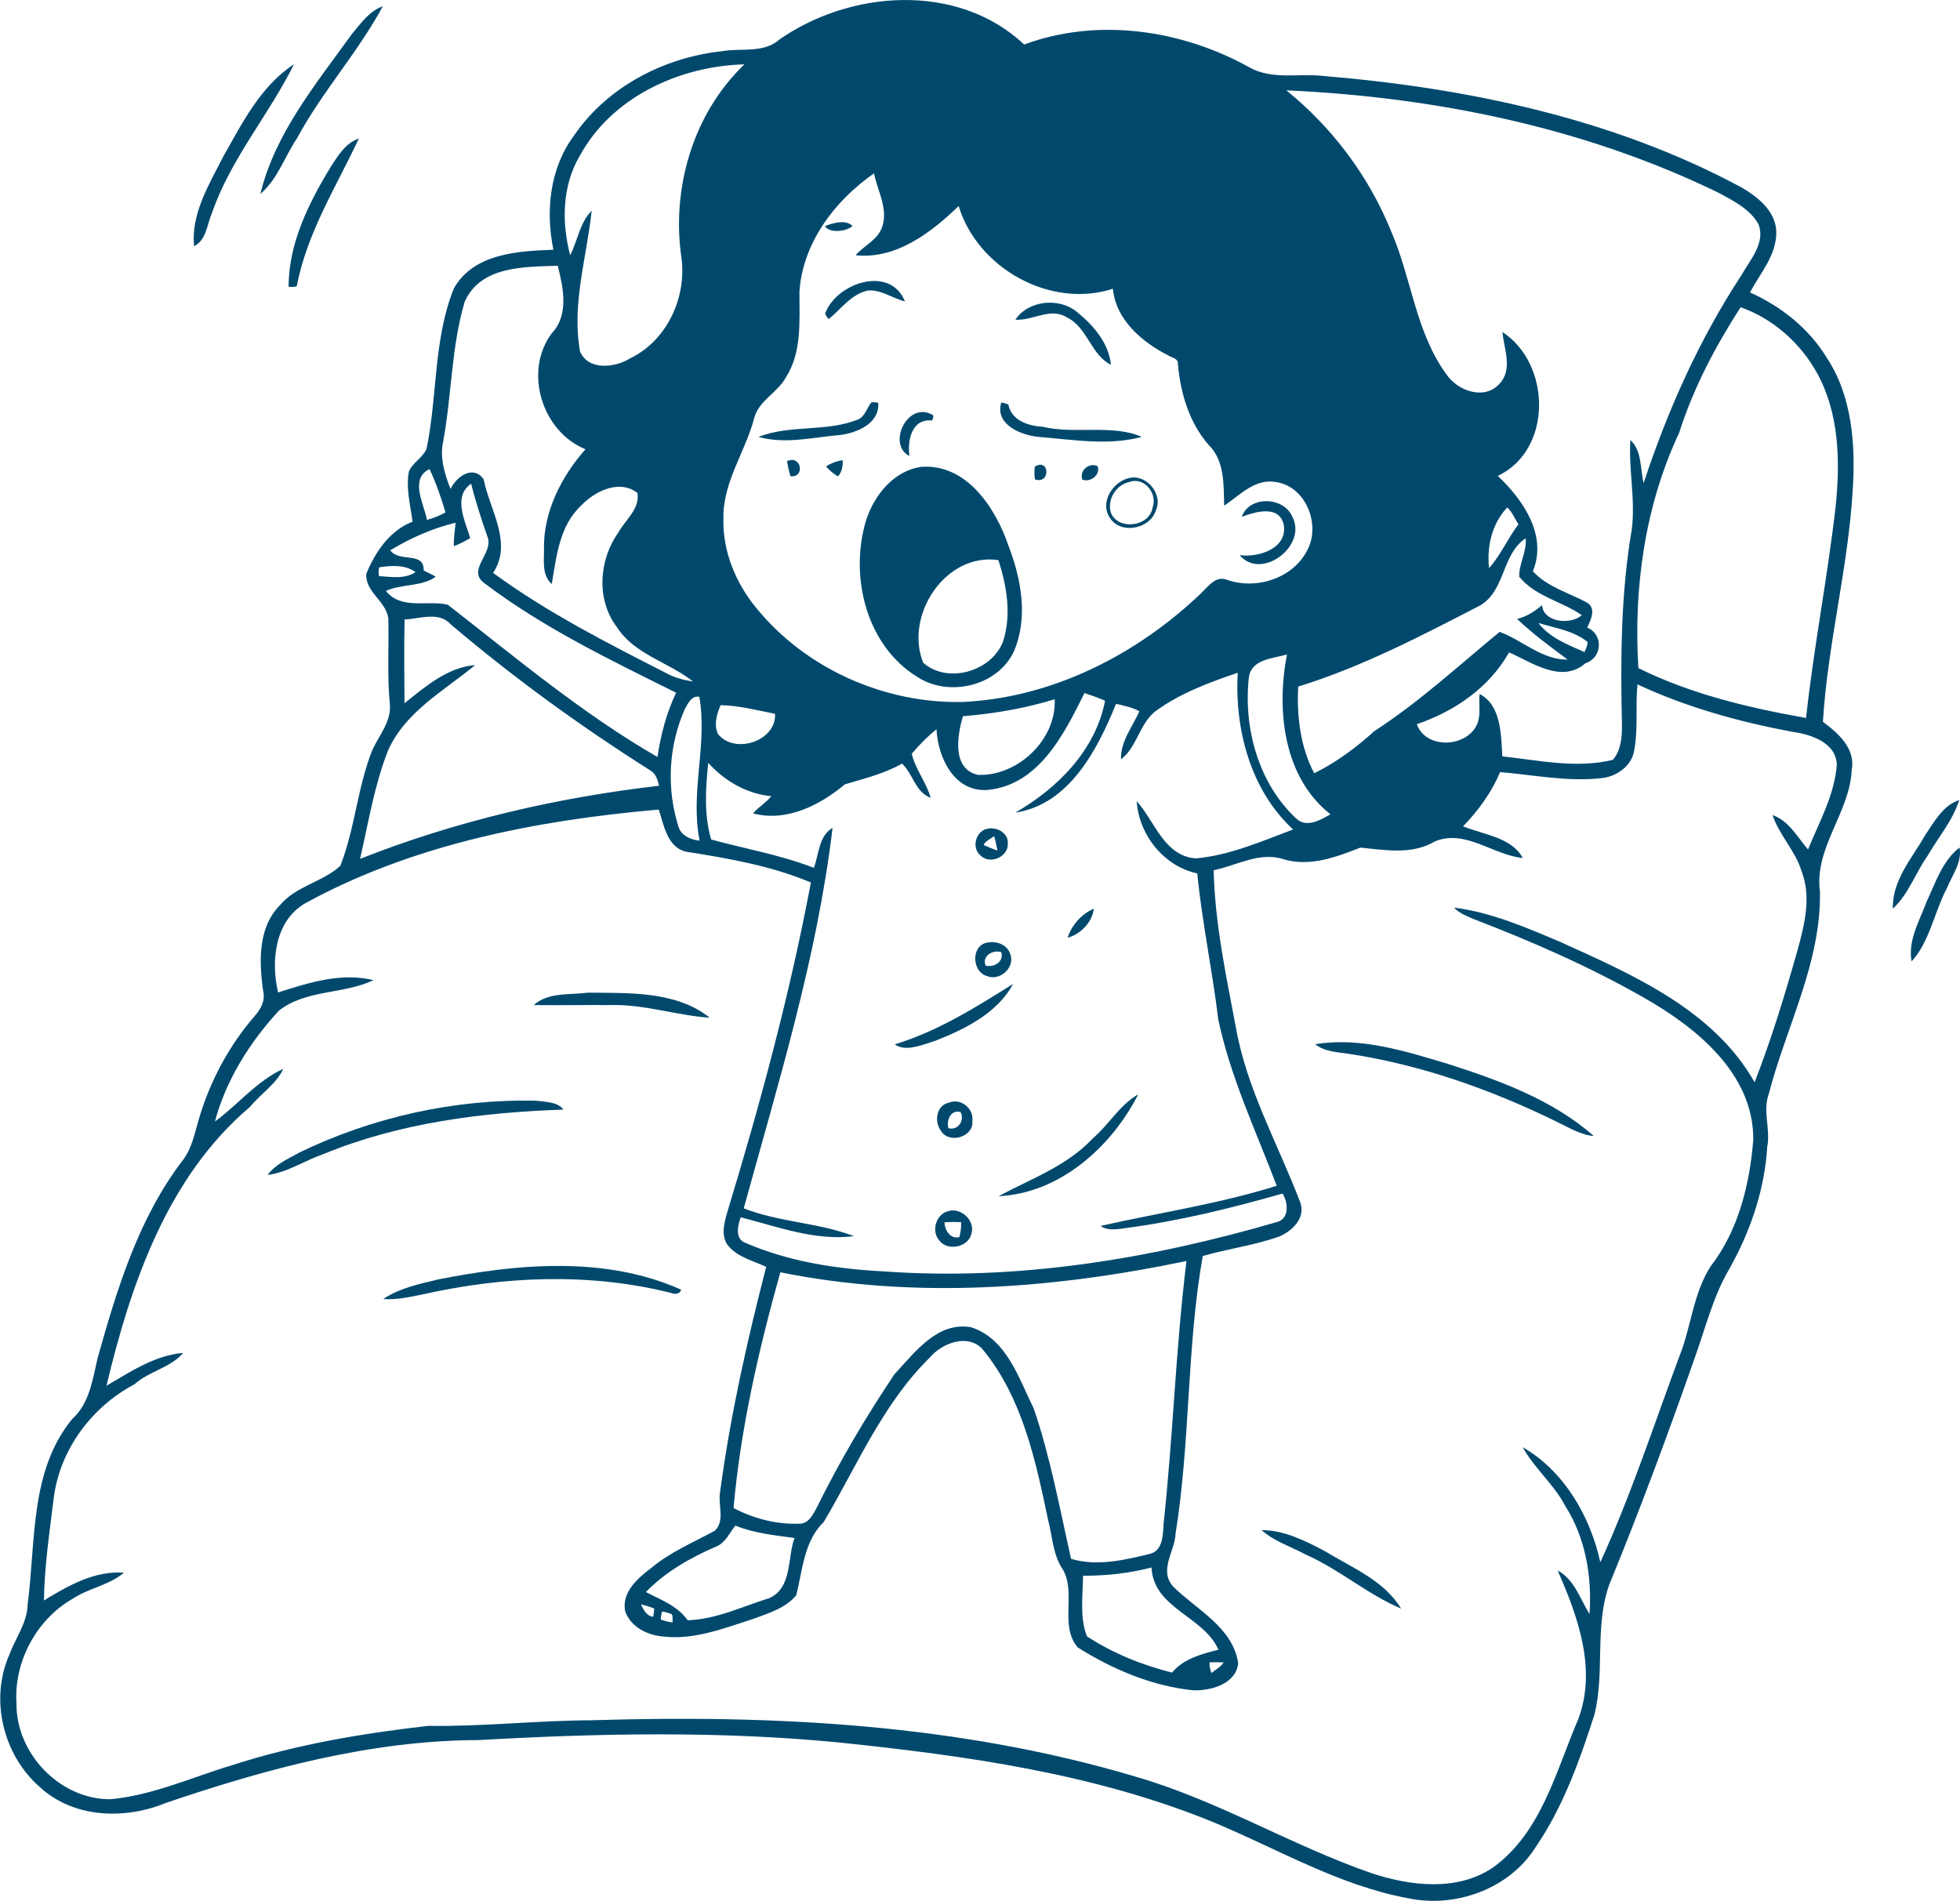 <svg xmlns="http://www.w3.org/2000/svg" id="Layer_2" data-name="Layer 2" viewBox="0 0 203.47 197.34"><defs><style>      .cls-1 {        fill: #00496d;        stroke-width: 0px;      }    </style></defs><g id="Layer_1-2" data-name="Layer 1"><g><path class="cls-1" d="M80.73,4.23c7.4-5.27,18.65-6.13,25.59.39,7.66-2.83,16.39-1.53,23.43,2.4,2.36,1.3,5.12.57,7.67.87,14.92,1.25,29.98,4.39,43.28,11.52,1.73.99,3.62,2.47,3.7,4.63.05,2.42-1.66,4.3-2.73,6.32,3.2,1.44,6.08,3.7,7.93,6.72,2.7,4.05,3.04,9.14,2.73,13.86-.48,8.06-2.6,15.94-3.09,24,1.58,1.17,3.41,2.78,2.99,4.99-.2,4.45-3.9,8.07-3.3,12.61.15,7.38-3.5,14.04-5.31,21.03-.66,1.79.2,3.66-.16,5.49-.27,4.48-1.76,8.83-3.96,12.72-1.67,2.86-2.46,6.11-3.57,9.21-2.78,7.92-5.69,15.79-8.88,23.55-1.54,4.35-.42,9.09-1.54,13.51-1.54,4.77-3.25,9.58-6.11,13.75-2.72,4.31-8.3,6.32-13.22,5.28-7.17-1.32-13.5-5.1-20.16-7.87-12.38-5.09-25.77-6.93-38.99-8.31-12.4-1.2-24.91-.95-37.33-.24-11.14.02-22.03,2.97-32.5,6.53-4.23,1.75-9.58,1.58-13.07-1.66-3.82-3.32-5.22-9.14-3.14-13.78.64-1.73,1.84-3.27,1.88-5.18.86-6.49.2-13.85,4.62-19.24,1.8-1.61,2.12-4.09,2.64-6.31,2.02-7.22,4.27-14.63,8.92-20.66.89-1.21,1.16-2.71,1.58-4.12,1.15-3.96,3.14-7.68,5.85-10.8.6-.68,1.07-1.57.85-2.49-.44-3.04-.59-6.66,1.76-9,1.65-1.97,4.4-2.36,6.24-4.06,1.54-3.9,1.77-8.19,3.35-12.08.71-1.52,1.97-2.93,1.79-4.73-.29-2.96-.08-5.94-.16-8.91-.25-1.76-2.39-2.71-2.29-4.58.93-2.27,2.43-4.51,4.81-5.43-.23-1.73-.71-3.48-.38-5.22.41-.93,1.43-1.41,1.83-2.34,1.15-5.51.7-11.37,2.84-16.66,2.03-3.62,6.65-3.88,10.33-4.01-.83-4.08-.38-8.49,2.17-11.9,3.46-5.05,9.38-8.09,15.39-8.72,1.91-.33,4.09.21,5.74-1.07M60.15,16.24c-1.8,3.09-1.85,6.87-.96,10.26.78-1.52.99-3.37,2.23-4.62-.5,4.84-2.1,9.71-1.2,14.63.89,2.01,3.65,1.66,5.21.69,3.78-1.84,5.82-6.21,5.33-10.31-1.1-7.26,1.16-15.08,6.52-20.21-6.77.18-13.83,3.42-17.13,9.57M133.55,9.39c4.78,3.87,8.58,8.95,10.88,14.66,2.12,4.87,2.53,10.48,5.75,14.85,1.17,1.69,3.91,2.68,5.48.95,1.42-1.51.47-3.61.31-5.38,5.05,3.29,5.25,12.21-.48,14.94,2.62,2.48,5.17,6.15,3.64,9.9,1.51,1.65,3.76,2.24,5.67,3.28.92.63.33,1.79-.03,2.57,1.71.7,1.57,3.13-.17,3.69-2.48,2.16-5.52-.05-7.94-1.12-2.08,3.68-5.65,6.11-9.58,7.46.95,2.65,5.24,2.43,6.28-.04.4-.98.12-2.07.24-3.1,2.26,1.18,2.22,4.25,2.36,6.48,3.79.4,7.67,1.29,11.47.36.84-.96.95-2.32.95-3.54-.16-6.82-.13-13.67,1.02-20.41.39-3.09-.34-6.17-.15-9.26,1.22,1.12,1.01,2.98,1.38,4.47,2.5-7.58,5.78-14.93,10.17-21.61.89-1.59,2.5-3.32,1.75-5.26-.88-1.58-2.6-2.43-4.13-3.26-13.94-6.79-29.43-9.94-44.85-10.64M82.99,30.33c-.01,2.99.28,6.23-1.42,8.87-.85,1.57-2.76,2.36-3.26,4.16-.92,3.53-3.28,6.69-3.21,10.45-.1,3.42,1.29,6.77,3.46,9.37,5.15,6.29,13.3,9.88,21.4,9.7,9.31-.44,18.09-4.93,24.75-11.31.7-.68,1.5-1.81,2.63-1.39,3.02,1.1,6.87-.11,8.37-3.05,1.43-2.67-.15-6.68-3.31-7.09-2.15-.37-3.72,1.41-5.32,2.46-.05-2.14.06-4.67-1.6-6.3-2.03-2.32-2.94-5.4-3.2-8.42.05-.58-.65-.64-1.02-.89-2.71-1.38-5.42-3.68-5.73-6.91-6.5,2.1-14.05-2.13-16.01-8.59-2.86,2.76-6.48,5.55-10.7,5.11.89-1.02,2.34-1.6,2.78-3,.6-1.88-.5-3.69-.87-5.5-4.07,2.83-7.42,7.23-7.74,12.32M48.26,31.26c-1.41,4.7-1.36,9.7-2.24,14.51-.39,1.7.12,3.41.75,4.99.62-1.29,2.37-2.54,3.44-.99.62,3.16,3.05,6.6.98,9.71,5.64,4.13,11.89,7.3,18.1,10.47.82.44,1.74.66,2.66.81-2.53-2.02-6.07-2.79-7.91-5.65-2.17-2.86-1.87-7.01.17-9.85.72-1.31,2.24-2.43,1.96-4.08-1.87-1.46-4.44-.18-5.86,1.33-2.24,2.09-2.55,5.29-3.03,8.12-1.04-.9-.79-2.38-.81-3.59-.08-3.88,1.79-7.54,4.31-10.4-4.53-1.83-6.46-8.1-3.49-12.05,1.79-1.89,1.19-4.74.61-7-3.43.12-7.95,0-9.63,3.67M174.31,44.95c-3.56,7.57-4.74,16.12-4.23,24.41,5.4,2.69,11.46,4.13,17.41,5.18.8-7.38,2.25-14.68,3.08-22.06.47-4.62.36-9.56-1.93-13.73-1.72-3.12-4.57-5.67-7.95-6.85-2.62,4.08-4.92,8.42-6.38,13.06M44.32,53.98c.67-.19,1.32-.44,1.93-.78-.45-1.53-.98-3.05-1.66-4.5-2.1,1.01-.57,3.62-.27,5.27M48.83,55.86c-.55.32-1.11.62-1.71.84-.04-.82.1-1.62.18-2.43-2.4.57-4.68,1.6-6.79,2.86.95,1.32,3.53.07,3.47,2.09.41.24.86.4,1.25.66-1.39,1.03-3.59.74-5.17,1.47,1.58,1.99,4.31.94,6.42,1.43,7.07,5.5,13.98,11.32,21.77,15.81.35-2.3.93-4.57,1.94-6.67-6.83-3.4-13.79-6.74-19.9-11.37-1.88-1.35.94-3.09.34-4.75-.64-1.84-1.25-3.69-1.72-5.58-1.95,1.34-.6,3.9-.09,5.66M154.58,58.98c1.22-1.35,1.94-3.09,3.05-4.54-.37-.59-.65-1.29-1.16-1.76-1.58,1.66-2.14,4.07-1.89,6.3M153.77,62.8c-6.16,3.18-12.35,6.43-19,8.48-.17,3.02.23,6.33,1.66,9,2.29-1.12,4.36-2.67,6.25-4.38,4.65-3.01,8.74-6.79,13-10.3,2.37.87,4.39,2.92,7.06,2.88-1.8-1.34-3.62-2.67-5.25-4.22.99-.24,1.83-.78,2.59-1.43.14,1.79,2.95,2.08,4.13,1.04-2.05-1.43-4.87-1.96-6.5-4-.03-1.36.81-2.61.67-3.98-2.45,1.59-2.1,5.34-4.63,6.91M39.37,58.9c-.1.29-.08.61-.02.91,1.25.09,2.69.33,3.79-.41-1.1-.8-2.5-.69-3.77-.5M42,64.33c-.06,2.89-.03,5.79-.01,8.68,2.17-1.72,4.46-3.73,7.34-3.96-3.25,2.69-7.32,4.87-9.08,8.95-1.4,3.59-2.01,7.43-2.87,11.17,9.94-3.93,20.44-6.37,31.04-7.59-.14-.6-.34-1.28-.92-1.6-7.24-4.58-14.19-9.62-20.72-15.17-1.23-1.36-3.21-.56-4.79-.49M159.7,64.68c1.18,1.55,3.06,2.25,4.78,3.02.17-.33.32-.68.33-1.05-1.46-1.18-3.37-1.44-5.11-1.97M129.65,70.28c-.59,5.27.97,11.03,4.93,14.72,1.05.98,2.51.14,3.53-.46-4.9-3.86-5.62-10.85-4.51-16.59-1.43.42-3.67.47-3.95,2.34M119.89,73.89c-1.62,1.31-1.85,3.68-3.52,4.95-.06-1.86,1.19-3.37,1.91-4.99-.73-.42-1.6-.58-2.42-.78-1.93,4.75-4.85,10.45-10.46,11.3,4.39-2.53,8.33-6.48,9.32-11.62-.7-.31-1.42-.55-2.14-.8-2.11,4.27-4.76,9.61-10.14,10.07-3.41.18-5.08-3.39-5.22-6.31-.93.75-1.8,1.63-2.57,2.55.39,1.63,1.51,2.97,1.97,4.57-1.6-.57-1.84-2.5-2.98-3.55-1.84,1.05-3.92,1.55-5.93,2.15-2.6,2.18-6.06,3.93-9.53,3.02.55-.67,1.35-1.1,1.89-1.79-2.54-.23-4.86-1.59-6.55-3.46-.26,2.65-.46,5.37.31,7.96,3.55.97,7.21,1.6,10.66,2.94.53-1.41.49-3.29,1.94-4.15-1.6,13.46-5.64,26.47-9.22,39.5,3.68,1.45,7.78,1.48,11.44,2.89-4.04.51-7.91-.98-11.75-1.96-.32.82-.62,2.24.45,2.64,4.54,1.98,9.52,2.73,14.43,2.98,13.75.99,27.54-1.27,40.72-5.11,1.36-.28,1.25-2.05.64-2.97-5.32,1.51-10.7,2.84-16.19,3.57-.88.12-1.93.34-2.7-.21,6.1-1.38,12.31-2.29,18.29-4.17-2.14-5.64-4.81-11.28-6.07-17.27-.61-5.07-1.68-10.08-2.18-15.16-3.49-.75-6.05-4-6.29-7.5,1.87,2.05,2.84,5.7,6.13,5.94,3.52-.31,6.82-1.77,10.11-3-4.43-4.09-6.08-10.41-5.75-16.27-2.99,1.01-6.02,2.14-8.58,4.02M169.99,71.02c-.23,2.32.09,4.69-.36,6.99-.31,1.61-1.93,2.68-3.49,2.79-3.48.37-6.95-.35-10.41-.64-.9,2.12-2.25,3.99-3.85,5.63,2.1.86,5.05,1.14,6.2,3.29-3.09-.3-5.96-3.04-9.13-1.72-2.35,1.41-5.18.89-7.73.64-2.5.99-5.26,2.02-7.96,1.21-2.49-.82-4.88.65-7.27,1.14.13,5.46,1.28,10.9,2.3,16.27,1.12,6.45,4.4,12.19,6.7,18.24.56,1.61-.86,2.98-2.23,3.53-2.56.91-5.29,1.26-7.9,2.01-1.68,9.5-1.28,19.26-2.82,28.8-.06,1.87-1.79,3.82-.24,5.53,2.43,2.41,6.21,4.23,6.74,7.98-.27,2.15-2.84,2.84-4.7,2.78-4.28-.45-8.35-2.18-11.96-4.45-1.92-2.27-.15-5.53-1.51-8.04-1.07-1.52-1.1-3.43-1.56-5.17-1.3-6.19-2.67-12.73-6.8-17.74-1.53-1.69-4.23-.65-5.5.87-4.89,4.81-7.55,11.24-10.99,17.05-2.07,2-2.2,5-2.86,7.62-1.12,1.33-2.87,1.86-4.45,2.44-3.02.97-6.13,2.21-9.35,1.84-1.64-.13-3.4-1-3.96-2.63-.39-1.96,1.31-3.44,2.71-4.49,1.97-1.66,4.37-2.65,6.6-3.87,1.08-1.03.31-2.69.54-3.99,1.05-7.9,2.8-15.69,4.79-23.4-1.33-.63-2.87-.97-3.88-2.12-.87-.98-.49-2.41-.17-3.53,3.43-11.27,6.51-22.67,8.69-34.26-4.15-1.75-8.62-2.51-13.04-3.21-1.91-.53-2.21-2.76-2.76-4.36-12.58,1.1-25.44,3.57-36.66,9.71-3.19,1.81-3.62,6.03-2.85,9.28,3.17-1.02,6.56-2.1,9.91-1.28-3.11,1.48-7.01.96-9.82,3.16-3.02,3.28-5.49,7.18-6.65,11.52,2.4-1.76,4.35-4.22,7.1-5.47-.75,1.61-2.35,2.58-3.45,3.94-8.58,7.26-12.37,18.37-14.91,28.96,2.5-1.45,4.99-3.15,7.96-3.41-1.26,1.53-3.56,1.9-5.05,3.26-4.43,2.33-7.74,6.78-8.38,11.78-.43,3.54-.97,7.09-1.02,10.66,2.5-1.52,5.26-3.11,8.3-2.88-1.52,1.3-3.63,1.59-5.29,2.69-3.79,2.15-6.15,6.57-5.86,10.91-.04,5.18,4.51,9.94,9.74,9.92,4.4-.4,8.49-2.29,12.69-3.55,6.59-2.13,13.46-3.29,20.33-4.07,5.66.09,11.3-.56,16.97-.58,18.91-.59,38.12.4,56.36,5.83,8.56,2.45,16.23,7.16,24.62,10.06,4.02,1.32,8.85,1.9,12.55-.59,5.02-3.61,6.53-9.95,8.84-15.34,2-5.19,0-10.72-2.11-15.51,1.73.91,2.33,2.96,3.31,4.52.27-3.87-.41-7.91-2.52-11.22-1.17-2.25-3.21-3.9-4.42-6.1,4.29,2.46,7.02,7.18,8.06,11.94,3.17-6.9,5.55-14.23,8.21-21.38,1.23-3.06,1.43-6.52,3.24-9.33,2.89-3.74,4.06-8.51,4.43-13.15.05-6.86-5.92-11.66-11.37-14.76-5.67-3.23-11.66-5.85-17.75-8.19-.69-.31-1.43-.58-1.94-1.15,3.88.49,7.53,2.08,11.11,3.6,7.51,3.4,15.83,7.03,20.09,14.53,1.75-4.5,3.17-9.15,4.48-13.81.72-2.62,1.42-5.49.38-8.13-.64-2.11-2.31-3.72-3-5.8,1.68.58,2.58,2.29,3.68,3.57,1.17-2.85,2.75-5.65,2.99-8.78-.06-2.33-2.72-3.18-4.65-3.44-5.5-1.03-10.95-2.54-16.03-4.91M71.11,73.58c-1.71,3.82-1.95,8.27-.67,12.26.28.94,1.3,1.35,2.19,1.44-1.01-4.97.84-9.98-.03-14.94-.78-.15-1.19.68-1.49,1.25M99.96,74.37c-.59,2.01-1.16,5.47,1.57,6.08,4.13.15,8.15-3.65,7.96-7.85-3.1.95-6.31,1.5-9.54,1.76M74.81,73.21c-.4.91-.73,2.03-.28,2.99,1.72,2.17,6.08.75,5.93-2.09-1.87-.37-3.74-.86-5.65-.9M81.01,132.08c-2.24,8.01-4.13,16.2-4.86,24.49,2.12,1.11,4.53,1.73,6.93,1.62.89-.05,1.33-.96,1.7-1.65,2.37-4.8,5.1-9.43,8.08-13.87,2.11-2.26,4.45-5.5,7.97-4.87,3.69,1.22,4.93,5.3,6.49,8.45,1.73,5.07,2.69,10.37,3.87,15.59,2.68.81,5.55.13,8.2-.52,1.34-.33,1.34-2.01,1.4-3.11.99-9.08,1.26-18.22,2.38-27.29-13.83,2.89-28.24,3.99-42.16,1.17M74.33,160.57c-2.66,1.16-5.25,2.62-7.28,4.72,1.52.8,3.28,1.42,4.34,2.93,2.94-.09,5.71-1.44,8.5-2.31,2.37-1.09,1.83-4.16,2.59-6.23-2.07-.29-4.19-.49-6.14-1.29-.62.76-1.02,1.79-2,2.18M112.43,163.6c-.01,2.08-.37,4.31.41,6.29,2.69,1.76,5.72,2.98,8.83,3.76,1.21-1.45,3.07-1.93,4.82-2.37-1.51-3.48-6.75-4.28-6.95-8.54-2.32.61-4.72.86-7.12.86M66.55,166.57c.23.54.59,1.24,1.26,1.28.05-.28.1-.57.1-.85-.44-.18-.89-.31-1.35-.43M68.73,167.32c-.07.27-.14.55-.13.83.39.14.8.24,1.22.3,0-.29.04-.59-.08-.86-.32-.13-.66-.23-1.01-.28M125.57,172.58c-.05.38.08.75.18,1.12.43-.36.98-.62,1.28-1.11-.49-.02-.98-.02-1.46,0Z"></path><path class="cls-1" d="M36.54,3.52c.91-1.09,1.81-2.38,3.2-2.87-2.59,4.81-6.33,8.91-8.92,13.73-1.28,1.89-2,4.24-3.79,5.75,1.52-6.3,5.8-11.45,9.51-16.61Z"></path><path class="cls-1" d="M23.09,16.41c2-3.53,3.94-7.47,7.43-9.74-2.61,5.27-6.6,9.85-8.53,15.48-.5,1.16-.57,2.78-1.84,3.41-.34-3.28,1.5-6.32,2.94-9.14Z"></path><path class="cls-1" d="M34.31,17.35c.77-1.15,1.55-2.52,2.94-2.96-2.35,5-5.39,9.8-6.44,15.31-.26.15-.57.07-.85.07,0-4.48,2.07-8.67,4.36-12.42Z"></path><path class="cls-1" d="M85.64,23.48c.84-.36,2.22-.7,2.85-.02-.57.57-2.38.8-2.85.02Z"></path><path class="cls-1" d="M85.65,32.59c1.11-3.21,6.77-5.12,8.29-1.3-1.31-.31-2.49-1.27-3.88-1.12-1.71.39-2.75,1.92-4.04,2.97-.14-.17-.26-.35-.36-.55Z"></path><path class="cls-1" d="M105.41,33.19c1.38-2.07,4.68-2.34,6.51-.7,1.65,1.35,3.19,3.18,3.41,5.38-2.1-1.03-2.44-3.91-4.6-4.93-1.7-1.06-3.54.38-5.31.25Z"></path><path class="cls-1" d="M90.47,41.76c.23,0,.47,0,.7.06.16,2.13-2.17,3.11-3.93,3.34-2.82.23-5.71.99-8.5.2,3.29-1.31,7.1-.46,10.4-1.84.69-.35.86-1.2,1.33-1.76Z"></path><path class="cls-1" d="M103.95,41.79c.25.04.49.11.73.2.31,1.68,2.08,2.23,3.57,2.32,3.33.8,7.26-.29,10.28,1.05-3.5.94-7.17.28-10.72,0-1.82-.18-4.57-1.28-3.86-3.59Z"></path><path class="cls-1" d="M94.41,47.35c-2.4-1.23-.13-5.86,2.47-4.23.02.21-.02.39-.15.54-2.09-.22-2.55,2.09-2.32,3.69Z"></path><path class="cls-1" d="M81.7,47.88c1.52-.7,1.89,1.76.36,1.56-.16-.51-.27-1.03-.36-1.56Z"></path><path class="cls-1" d="M85.75,48.43c.52-.34,1.11-.57,1.73-.65.03.59-.07,1.23-.49,1.68-.47-.27-.89-.63-1.24-1.04Z"></path><path class="cls-1" d="M107.41,48.46c1.53-1,1.7,1.87.03,1.31-.07-.43-.06-.88-.03-1.31Z"></path><path class="cls-1" d="M95.63,48.47c4.73-.35,7.74,4.29,9.08,8.24,1.32,3.44,2.04,7.43.54,10.93-1.7,3.62-6.8,4.79-10.07,2.61-5.3-3.29-7-10.47-5.28-16.2.84-2.62,2.86-5.17,5.73-5.58M95.83,68.8c2.5,2.23,7.02.94,8.26-2.1.95-2.78.44-5.83-.45-8.55-5.5-.8-9.78,5.76-7.8,10.66Z"></path><path class="cls-1" d="M112.35,49.79c-.31-.95.71-1.82,1.6-1.39.31.91-.74,1.72-1.6,1.39Z"></path><path class="cls-1" d="M117.19,49.64c1.8-.49,3.61,1.7,2.79,3.38-.62,1.96-3.77,2.51-4.82.65-.97-1.57.37-3.64,2.02-4.03M117.2,50.05c-1.39.31-2.33,1.91-1.85,3.26.83,1.79,4,1.35,4.3-.62.55-1.46-.88-3.24-2.44-2.64Z"></path><path class="cls-1" d="M128.91,53.65c.78-2.2,4.32-2.1,5.23-.04,1.66,3.04-3.2,6.72-5.46,4.02,1.97.29,5.04-.69,4.58-3.19-.51-2.05-2.94-1.3-4.35-.79Z"></path><path class="cls-1" d="M199.84,86.73c.94-1.39,1.86-3.12,3.55-3.67-.68,2.15-2.18,3.88-3.29,5.8-1.26,1.78-1.97,3.98-3.6,5.48-.09-2.91,1.97-5.22,3.34-7.6Z"></path><path class="cls-1" d="M102.49,86.05c.95-.25,2.2.43,2.13,1.5.11,1.41-1.88,2.27-2.85,1.25-.94-.79-.48-2.51.72-2.76M102.12,87.73c.46.23.95.4,1.43.58-.11-.51-.2-1.01-.35-1.51-.35.31-.93.51-1.09.93Z"></path><path class="cls-1" d="M199.96,93.71c.95-2,1.65-4.31,3.46-5.72.3,1.5-.76,2.87-1.3,4.2-1.3,2.46-1.84,5.68-3.68,7.62-.38-2.18.79-4.14,1.53-6.1Z"></path><path class="cls-1" d="M110.83,97.36c.42-1.32,1.46-2.48,2.73-3.02-.2,1.43-1.36,2.64-2.73,3.02Z"></path><path class="cls-1" d="M102.31,97.9c1-.28,2.27.11,2.58,1.2.5,1.36-1.12,2.79-2.42,2.24-1.5-.39-1.71-2.97-.16-3.44M102.32,100.25c.88.22,1.9-.39,1.63-1.39-.86-.3-2.05.39-1.63,1.39Z"></path><path class="cls-1" d="M92.9,108.42c4.44-1.34,8.39-3.84,12.28-6.27-1.65,3.03-4.95,4.67-8.04,5.89-1.29.4-3.16,1.23-4.25.38Z"></path><path class="cls-1" d="M55.42,104.34c1.5-1.35,3.75-1.03,5.62-1.28,4.25.05,9.13-.19,12.64,2.6-3.47-.23-6.85-1.43-10.35-1.31-2.64-.02-5.27.03-7.91,0Z"></path><path class="cls-1" d="M136.55,108.41c4.66-.77,9.34.72,13.77,2.05,5.36,1.72,10.86,3.72,15.14,7.49-1.42-.13-2.65-.92-3.9-1.51-6.8-3.33-14.04-5.89-21.54-7.03-1.18-.18-2.5-.21-3.47-.98Z"></path><path class="cls-1" d="M113.43,118.2c1.68-1.42,2.8-3.49,4.73-4.58-2.77,5.45-8.16,10.29-14.5,10.57,3.35-1.8,7.11-3.13,9.77-5.99Z"></path><path class="cls-1" d="M31.01,119.69c7.64-3.71,16.19-5.61,24.69-5.41.95.14,2.14.09,2.8.92-8.46.29-17.04,1.37-24.93,4.62-1.95.67-3.72,1.9-5.79,2.17.79-1.09,2.08-1.66,3.23-2.29Z"></path><path class="cls-1" d="M98.48,114.49c1.23-.53,2.63.58,2.46,1.88.19,1.65-2.37,2.43-3.23,1.08-.75-.94-.54-2.66.76-2.96M98.46,117.13c1,.28,1.71-.82,1.26-1.67-.99-.31-1.51.86-1.26,1.67Z"></path><path class="cls-1" d="M98.48,125.73c1.34-.37,2.79,1.04,2.36,2.38-.35,1.41-2.5,1.82-3.35.66-.84-.98-.31-2.77.99-3.03M98.05,126.9c.02.82.6,1.78,1.54,1.54.14-.5.2-1.03.19-1.55-.57-.03-1.15-.03-1.72.01Z"></path><path class="cls-1" d="M45.35,132.86c8.29-1.65,17.48-2.5,25.36,1.04-.14.46-.6.49-.99.35-8.5-2.15-17.45-1.76-25.95.16-1.31.26-2.64.56-3.99.46,1.66-1.11,3.65-1.55,5.57-2Z"></path><path class="cls-1" d="M130.96,158.86c2.35,0,4.52,1.1,6.55,2.17,2.8,1.71,6.2,3.07,7.94,5.98-3.52-1.49-6.45-4.11-9.96-5.64-1.52-.82-3.24-1.35-4.53-2.52Z"></path></g></g></svg>